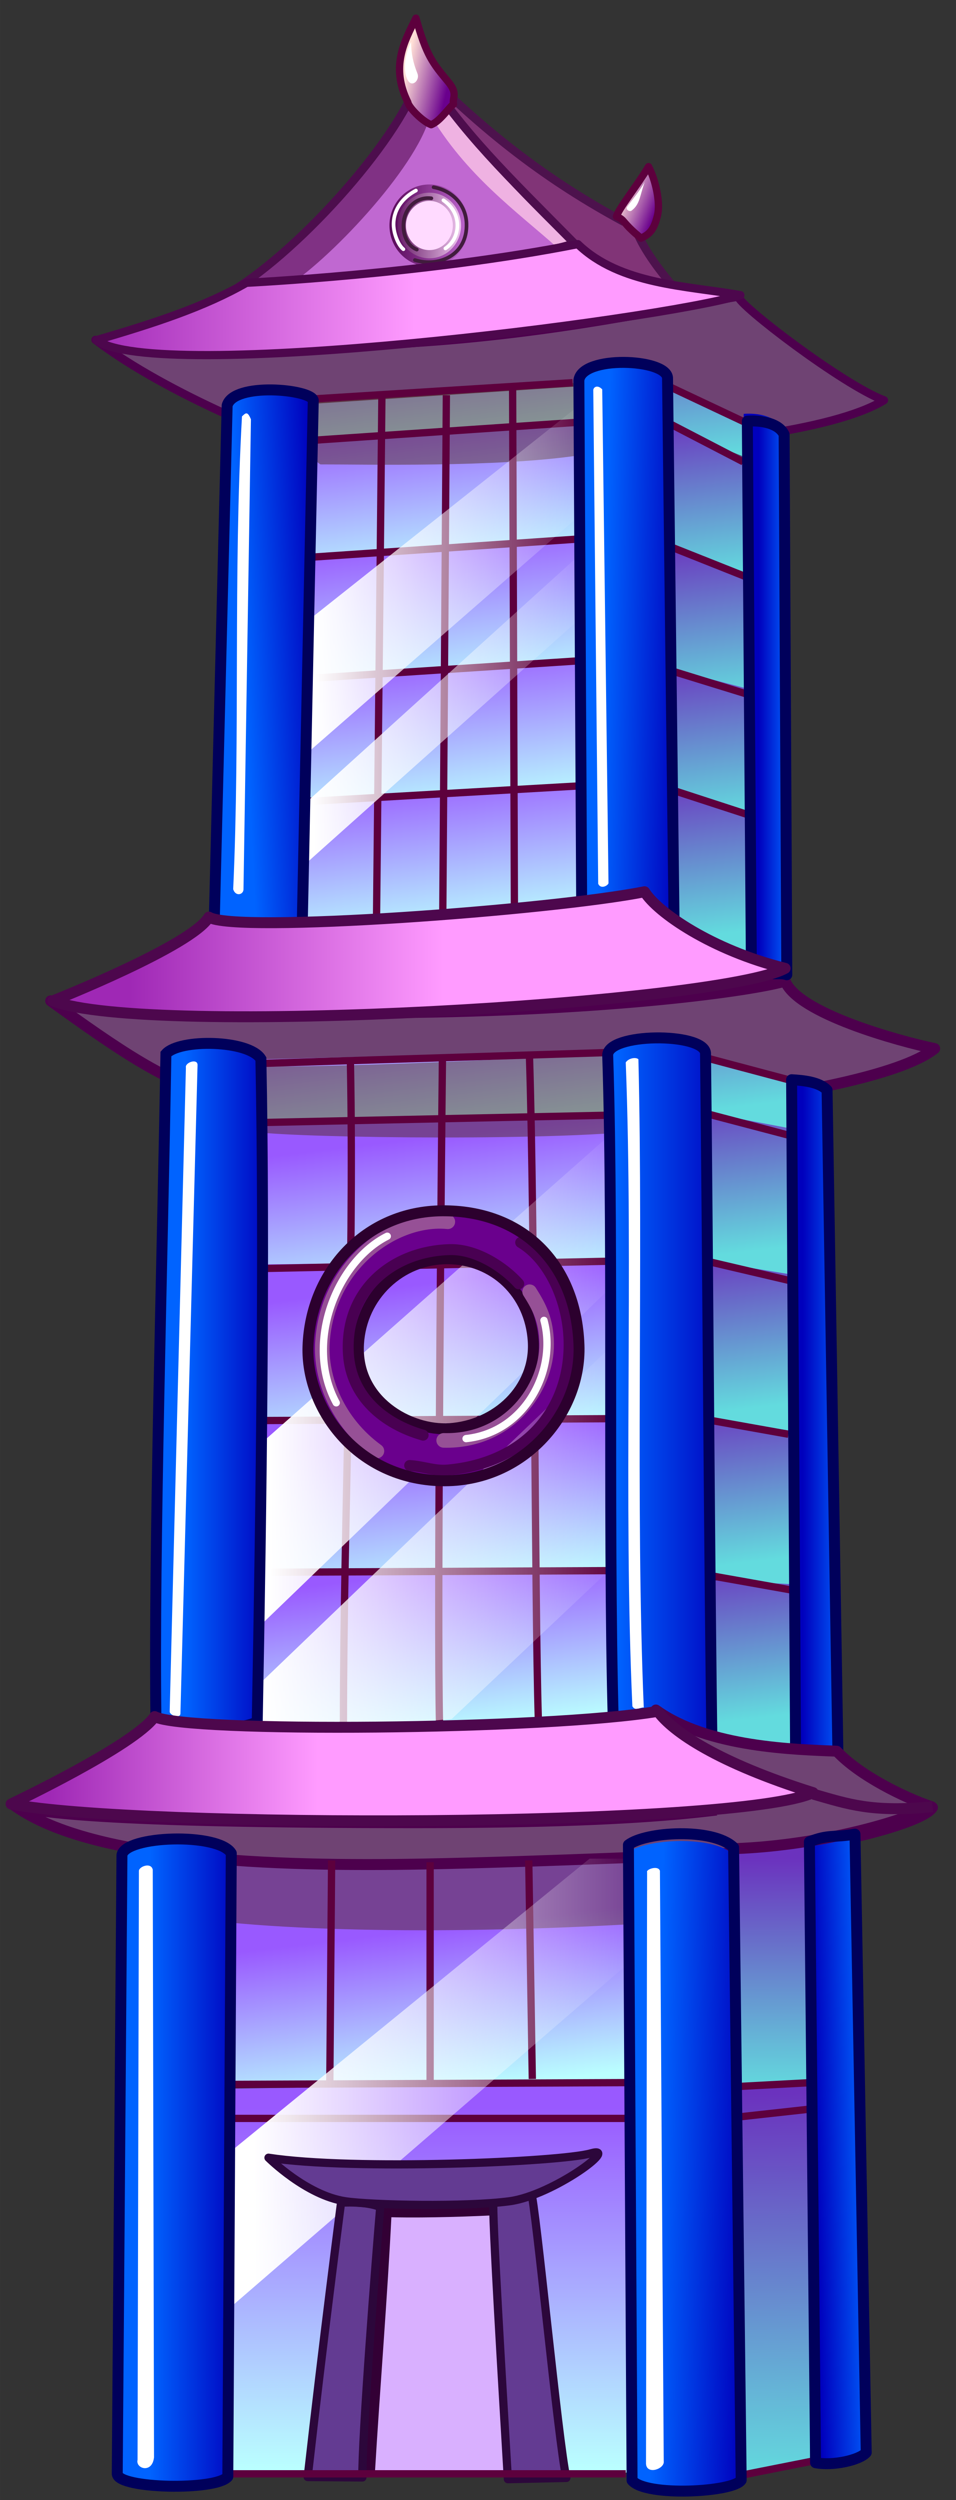 <?xml version="1.0" encoding="UTF-8"?>
<svg width="524" height="1370" version="1.1" viewBox="0 0 138.64 362.48" xmlns="http://www.w3.org/2000/svg" xmlns:xlink="http://www.w3.org/1999/xlink">
<rect x="0" y="0" width="138.64" height="362.48" fill="#333333" stroke="none"/>
<defs>
<linearGradient id="ay" x1="-158.2" x2="-98.525" y1="658.26" y2="658.26" gradientTransform="matrix(.794 0 0 .794 138.38 -539.37)" gradientUnits="userSpaceOnUse" xlink:href="#e"/>
<linearGradient id="e">
<stop stop-color="#9f28b5" offset="0"/>
<stop stop-color="#ff9bff" offset="1"/>
</linearGradient>
<linearGradient id="h" x1="2819.1" x2="2816" y1="3811.6" y2="3600.8" gradientTransform="matrix(.265 0 0 .265 -632.41 -716.18)" gradientUnits="userSpaceOnUse" xlink:href="#b"/>
<linearGradient id="b">
<stop stop-color="#63dbde" offset="0"/>
<stop stop-color="#6b32be" offset="1"/>
</linearGradient>
<linearGradient id="j" x1="2815.7" x2="2815.3" y1="3726.9" y2="3600.1" gradientTransform="matrix(.265 0 0 .265 -632.41 -750.04)" gradientUnits="userSpaceOnUse" xlink:href="#b"/>
<linearGradient id="r" x1="2864.3" x2="2853.5" y1="3678.3" y2="3589" gradientTransform="matrix(.265 0 0 .265 -634.53 -792.91)" gradientUnits="userSpaceOnUse" xlink:href="#b"/>
<linearGradient id="s" x1="2864.3" x2="2853.5" y1="3678.3" y2="3589" gradientTransform="matrix(.265 0 0 .265 -634.53 -815.66)" gradientUnits="userSpaceOnUse" xlink:href="#b"/>
<linearGradient id="t" x1="2864.3" x2="2853.5" y1="3678.3" y2="3589" gradientTransform="matrix(.265 0 0 .265 -635.06 -837.89)" gradientUnits="userSpaceOnUse" xlink:href="#b"/>
<linearGradient id="u" x1="2864.3" x2="2853.5" y1="3678.3" y2="3589" gradientTransform="matrix(.265 0 0 .265 -635.06 -860.64)" gradientUnits="userSpaceOnUse" xlink:href="#b"/>
<linearGradient id="v" x1="2864.3" x2="2853.5" y1="3678.3" y2="3589" gradientTransform="matrix(.265 0 0 .265 -635.06 -881.81)" gradientUnits="userSpaceOnUse" xlink:href="#b"/>
<linearGradient id="y" x1="2987.1" x2="3006.4" y1="2834.3" y2="2842" gradientTransform="matrix(.265 0 0 .265 -701.67 -787.79)" gradientUnits="userSpaceOnUse" xlink:href="#f"/>
<linearGradient id="f">
<stop stop-color="#ffdfd6" offset="0"/>
<stop stop-color="#6a008d" offset="1"/>
</linearGradient>
<linearGradient id="aa" x1="2869" x2="2892.7" y1="2768.4" y2="2773.8" gradientTransform="matrix(.265 0 0 .265 -701.67 -787.79)" gradientUnits="userSpaceOnUse" xlink:href="#f"/>
<linearGradient id="ab" x1="2864.3" x2="2853.5" y1="3678.3" y2="3589" gradientTransform="matrix(.265 0 0 .265 -640.77 -906.48)" gradientUnits="userSpaceOnUse" xlink:href="#b"/>
<linearGradient id="ac" x1="2864.3" x2="2853.5" y1="3678.3" y2="3589" gradientTransform="matrix(.265 0 0 .265 -640.77 -975.8)" gradientUnits="userSpaceOnUse" xlink:href="#b"/>
<linearGradient id="ad" x1="2864.3" x2="2853.5" y1="3678.3" y2="3589" gradientTransform="matrix(.265 0 0 .265 -640.77 -923.41)" gradientUnits="userSpaceOnUse" xlink:href="#b"/>
<linearGradient id="ae" x1="2864.3" x2="2853.5" y1="3678.3" y2="3589" gradientTransform="matrix(.265 0 0 .265 -640.77 -940.35)" gradientUnits="userSpaceOnUse" xlink:href="#b"/>
<linearGradient id="af" x1="2864.3" x2="2853.5" y1="3678.3" y2="3589" gradientTransform="matrix(.265 0 0 .265 -640.77 -958.34)" gradientUnits="userSpaceOnUse" xlink:href="#b"/>
<linearGradient id="ah" x1="2864.3" x2="2853.5" y1="3678.3" y2="3589" gradientTransform="matrix(.265 0 0 .265 -693.88 -973.45)" gradientUnits="userSpaceOnUse" xlink:href="#a"/>
<linearGradient id="a">
<stop stop-color="#baffff" offset="0"/>
<stop stop-color="#9959ff" offset="1"/>
</linearGradient>
<linearGradient id="ai" x1="2864.3" x2="2853.5" y1="3678.3" y2="3589" gradientTransform="matrix(.265 0 0 .265 -693.88 -956.52)" gradientUnits="userSpaceOnUse" xlink:href="#a"/>
<linearGradient id="aj" x1="2864.3" x2="2853.5" y1="3678.3" y2="3589" gradientTransform="matrix(.265 0 0 .265 -693.88 -939.06)" gradientUnits="userSpaceOnUse" xlink:href="#a"/>
<linearGradient id="ak" x1="2864.3" x2="2853.5" y1="3678.3" y2="3589" gradientTransform="matrix(.265 0 0 .265 -693.88 -922.12)" gradientUnits="userSpaceOnUse" xlink:href="#a"/>
<linearGradient id="al" x1="2864.3" x2="2853.5" y1="3678.3" y2="3589" gradientTransform="matrix(.265 0 0 .265 -693.88 -904.66)" gradientUnits="userSpaceOnUse" xlink:href="#a"/>
<linearGradient id="x" x1="2864.3" x2="2853.5" y1="3678.3" y2="3589" gradientTransform="matrix(.265 0 0 .265 -701.67 -871.4)" gradientUnits="userSpaceOnUse" xlink:href="#a"/>
<linearGradient id="aq" x1="2864.3" x2="2853.5" y1="3678.3" y2="3589" gradientTransform="matrix(.265 0 0 .265 -701.67 -850.76)" gradientUnits="userSpaceOnUse" xlink:href="#a"/>
<linearGradient id="ar" x1="2864.3" x2="2853.5" y1="3678.3" y2="3589" gradientTransform="matrix(.265 0 0 .265 -701.67 -829.6)" gradientUnits="userSpaceOnUse" xlink:href="#a"/>
<linearGradient id="as" x1="2864.3" x2="2853.5" y1="3678.3" y2="3589" gradientTransform="matrix(.265 0 0 .265 -701.67 -807.9)" gradientUnits="userSpaceOnUse" xlink:href="#a"/>
<linearGradient id="ap" x1="2864.3" x2="2853.5" y1="3678.3" y2="3589" gradientTransform="matrix(.265 0 0 .265 -701.67 -858.17)" gradientUnits="userSpaceOnUse" xlink:href="#a"/>
<linearGradient id="z" x1="458.29" x2="467.67" y1="884.72" y2="884.72" gradientTransform="matrix(1.238 0 0 1.196 -510.96 -1091.2)" gradientUnits="userSpaceOnUse">
<stop stop-color="#560756" offset="0"/>
<stop stop-color="#560756" stop-opacity="0" offset="1"/>
</linearGradient>
<linearGradient id="at" x1="2864.3" x2="2853.5" y1="3678.3" y2="3589" gradientTransform="matrix(.265 0 0 .265 -701.67 -787.79)" gradientUnits="userSpaceOnUse" xlink:href="#a"/>
<linearGradient id="k" x1="2864.3" x2="2853.5" y1="3678.3" y2="3589" gradientTransform="matrix(.265 0 0 .265 -701.67 -735.93)" gradientUnits="userSpaceOnUse" xlink:href="#a"/>
<linearGradient id="i" x1="2853.5" x2="2853.5" y1="3757.3" y2="3559.6" gradientTransform="matrix(.265 0 0 .265 -701.67 -703.12)" gradientUnits="userSpaceOnUse" xlink:href="#a"/>
<linearGradient id="g" x1="2786.7" x2="2995.8" y1="3868.3" y2="3868.3" gradientTransform="matrix(.265 0 0 .265 -701.67 -787.79)" gradientUnits="userSpaceOnUse" xlink:href="#d"/>
<linearGradient id="d">
<stop stop-color="#fff" offset="0"/>
<stop stop-color="#fff" stop-opacity="0" offset="1"/>
</linearGradient>
<linearGradient id="p" x1="2819.1" x2="2971.3" y1="3118.6" y2="3118.6" gradientTransform="matrix(.265 0 0 .265 -701.67 -787.79)" gradientUnits="userSpaceOnUse" xlink:href="#d"/>
<linearGradient id="q" x1="2820.6" x2="2970.3" y1="3044" y2="3044" gradientTransform="matrix(.265 0 0 .265 -701.67 -787.79)" gradientUnits="userSpaceOnUse" xlink:href="#d"/>
<linearGradient id="ao" x1="2795.6" x2="2987.9" y1="3486.4" y2="3486.4" gradientTransform="matrix(.265 0 0 .265 -701.67 -787.79)" gradientUnits="userSpaceOnUse" xlink:href="#d"/>
<linearGradient id="l" x1="3122" x2="3094.1" y1="3898.5" y2="3899.1" gradientTransform="matrix(.265 0 0 .265 -701.67 -787.79)" gradientUnits="userSpaceOnUse" xlink:href="#c"/>
<linearGradient id="c">
<stop stop-color="#0063ff" offset="0"/>
<stop stop-color="#0000bd" offset="1"/>
</linearGradient>
<linearGradient id="m" x1="3007.2" x2="3056.3" y1="3916" y2="3917" gradientTransform="matrix(.265 0 0 .265 -701.67 -787.79)" gradientUnits="userSpaceOnUse" xlink:href="#c"/>
<linearGradient id="n" x1="2738" x2="2786.8" y1="3915.8" y2="3915.8" gradientTransform="matrix(.265 0 0 .265 -703.79 -787.79)" gradientUnits="userSpaceOnUse" xlink:href="#c"/>
<linearGradient id="w" x1="3109.5" x2="3087.2" y1="3497.3" y2="3497.3" gradientTransform="matrix(.265 0 0 .265 -701.67 -787.79)" gradientUnits="userSpaceOnUse" xlink:href="#c"/>
<linearGradient id="ag" x1="3067.7" x2="3051.1" y1="3094.2" y2="3094.2" gradientTransform="matrix(.265 0 0 .265 -698.5 -787.79)" gradientUnits="userSpaceOnUse" xlink:href="#c"/>
<linearGradient id="am" x1="2978.1" x2="3021.4" y1="3079" y2="3080" gradientTransform="matrix(.265 0 0 .265 -701.67 -787.79)" gradientUnits="userSpaceOnUse" xlink:href="#c"/>
<linearGradient id="an" x1="2781.2" x2="2823.7" y1="3090.8" y2="3088.8" gradientTransform="matrix(.265 0 0 .265 -701.67 -787.79)" gradientUnits="userSpaceOnUse" xlink:href="#c"/>
<linearGradient id="au" x1="2985.3" x2="3046.4" y1="3488.8" y2="3488.8" gradientTransform="matrix(.265 0 0 .265 -701.67 -787.79)" gradientUnits="userSpaceOnUse" xlink:href="#c"/>
<linearGradient id="av" x1="2749.1" x2="2795.9" y1="3490.3" y2="3490.3" gradientTransform="matrix(.265 0 0 .265 -701.67 -787.79)" gradientUnits="userSpaceOnUse" xlink:href="#c"/>
<linearGradient id="aw" x1="-165.16" x2="-116.26" y1="919.69" y2="919.69" gradientTransform="matrix(.794 0 0 .794 138.38 -539.37)" gradientUnits="userSpaceOnUse" xlink:href="#e"/>
<linearGradient id="ax" x1="-150.55" x2="-93.385" y1="774.86" y2="774.86" gradientTransform="matrix(.794 0 0 .794 138.38 -539.37)" gradientUnits="userSpaceOnUse" xlink:href="#e"/>
<linearGradient id="o" x1="2792.6" x2="2987" y1="3571.6" y2="3571.6" gradientTransform="matrix(.265 0 0 .265 -701.67 -787.79)" gradientUnits="userSpaceOnUse" xlink:href="#d"/>
</defs>
<g transform="translate(0 65.479)">
<path d="m31.391 237.36-0.26 56.173 60.091-0.519-0.519-56.442z" fill="url(#i)"/>
<path d="m32.979 204.55-0.518 32.089 58.503-0.519-0.261-31.83z" fill="url(#k)"/>
<path d="m7.353 79.634c9.307 6.722 17.674 12.559 23.636 13.164 4.817 0.489 62.712 2.853 75.142 1.416 7.666-0.886 24.435-3.642 29.414-7.662-5.242-1.093-19.839-5.104-21.682-9.784-3.57 1.101-21.991 4.09-54.179 4.551-36.129 0.517-50.473-0.489-52.33-1.686z" color="#000000" fill="#6f4373" stroke="#4d004d" stroke-linecap="round" stroke-linejoin="round" stroke-width="1.587"/>
<path d="m36.683 162.22-0.26 22.306 54.799-0.519-0.519-22.046z" fill="url(#at)"/>
<rect y="-65.479" width="138.64" height="362.48" color="#000000" fill="none"/>
<path d="m34.602-23.879c10.426-6.775 24.971-23.512 26.503-31.76 5.897 9.353 12.018 15.206 21.76 25.764-14.883 3.595-48.263 5.995-48.263 5.995z" color="#000000" fill="#c068d1"/>
<path d="m61.216-54.773c0.44 3.015 0.767 5.019 1.133 6.117-1.961 7.625-15.014 21.321-21.07 24.922-1.565 0-4.553-0.906-4.758-0.906 10.125-8.329 17.972-15.804 24.695-30.132z" fill="#803184"/>
<path d="m61.324-55.397c10.944 10.997 20.495 17.563 30.804 22.967 1.922 5.429 9.333 12.883 11.407 14.221-5.472 0.635-14.139-8.011-20.385-11.659-4.849-2.832-13.63-12.566-21.826-25.529z" color="#000000" fill="#813477" stroke="#4d124d" stroke-linecap="round" stroke-linejoin="round" stroke-width="1.191"/>
<ellipse cx="62.267" cy="-32.786" rx="4.596" ry="4.758" color="#000000" fill="#ffdaff" stroke="url(#z)" stroke-linecap="round" stroke-linejoin="round" stroke-width="2.381"/>
<path d="m36.683 90.253-0.26 6.96 54.799-0.519-0.519-7.759z" fill="url(#ap)"/>
<path d="m18.497 202.96s9.892 10.103 10.945 9.892c19.153 2.315 48.409 1.684 68.825 0.21 0.51-1.866 1.783-6.223 2.016-9.942-7.156 0.842-56.529 3.207-81.786-0.161z" color="#000000" fill="#452200" fill-opacity=".421"/>
<path d="m55.144 254.3s-1.894 39.359-2.315 40.201c-0.421 0.842 20.837 0.21 20.837 0.21l-2.105-40.201z" color="#000000" fill="none"/>
<path d="m55.144 254.3s-1.894 37.771-2.315 38.613c-0.421 0.842 20.837 0.21 20.837 0.21l-2.105-38.613z" color="#000000" fill="#d9b0ff"/>
<path d="m53.563 293.24c0.758-12.734 1.836-25.683 2.442-38.067 3.631 0.137 10.004 0.028 15.581-0.257" fill="none" stroke="#330035" stroke-width="1.587"/>
<path d="m13.847-16.202c10.506 8.037 28.494 15.028 32.659 16.114 4.058 1.059 66.84 1.623 81.691-7.358-5.946-2.216-21.326-13.987-21.11-15.03-10.068 1.692-26.539 5.474-47.714 6.773-16.19 0.993-39.397 1.192-45.526-0.5z" color="#000000" fill="#6f4373" stroke="#4d004d" stroke-linecap="round" stroke-linejoin="round" stroke-width="1.191"/>
<path d="m1.771 196.07c10.886 8.217 37.978 9.113 59.711 8.708 16.447-0.306 41.362-1.405 46.838-1.675 11.519-0.569 25.668-4.312 26.904-6.524-6.211 0.594-14.44-0.481-17.551-2.072-9.662 2.108-19.736 4.278-57.423 4.278-45.32 0-56.306-1.518-58.48-2.715z" color="#000000" fill="#6f4373" stroke="#4d004d" stroke-linecap="round" stroke-linejoin="round" stroke-width="1.587"/>
<path d="m61.103-55.452c0.29 2.33 1.039 4.284 1.133 6.344 5.283 9.043 12.773 14.339 18.535 19.486 1.034 0.924 1.02-0.522 2.309-0.008-8.351-8.265-14.793-14.493-21.976-25.823z" fill="#efb2e2"/>
<path d="m34.602-23.879c10.426-6.775 24.971-23.512 26.503-31.76 5.897 9.353 12.471 15.583 22.213 25.462-15.663 4.634-48.716 6.298-48.716 6.298z" color="#000000" fill="none" stroke="#4d0d4d" stroke-linecap="round" stroke-linejoin="round" stroke-width="1.191"/>
<path d="m36.683 140.52-0.26 21.777 54.799-0.519-0.519-21.517z" fill="url(#as)"/>
<path d="m36.683 117.54-0.26 23.068 54.799-0.519-0.519-22.575z" fill="url(#ar)"/>
<path d="m36.683 97.661-0.26 20.189 54.799-0.519-0.519-20.988z" fill="url(#aq)"/>
<path d="m36.683 88.136-0.26 9.077 54.799-0.519-0.519-9.875z" fill="url(#x)"/>
<path d="m28.046 88.588c4.763 6.846 6.251 8.268 8.93 10.054 6.846 0.893 45.784 1.375 57.69-0.411 1.488-1.786 1.667-8.966 1.753-11.986-2.381 1.191-63.015 4.129-68.373 2.343z" color="#000000" fill="#452200" fill-opacity=".421"/>
<path d="m44.344 50.284-0.13 17.371 40.385-1.298-0.649-18.151z" fill="url(#al)"/>
<path d="m44.344 32.822-0.13 17.371 40.385-1.298-0.649-18.151z" fill="url(#ak)"/>
<path d="m44.344 14.855-0.13 18.405 40.385-2.886-0.649-18.125z" fill="url(#aj)"/>
<path d="m44.344-1.574-0.13 16.842 40.385-2.886-0.649-16.563z" fill="url(#ai)"/>
<path d="m44.344-6.866-0.13 5.2 40.385-2.886-0.649-4.921z" fill="url(#ah)"/>
<path d="m45.317-7.152c0.347 4.119-1.541 7.22 1.138 9.006 6.197-0.016 25.656 0.466 37.562-1.32 1.488-1.786 0.109-7.398 0.195-10.418-5.628-0.497-32.888 2.7-38.895 2.732z" color="#000000" fill="#452200" fill-opacity=".421"/>
<path d="m97.455-3.921-0.13 18.43 11.281 3.993-0.649-17.621z" fill="url(#af)"/>
<path d="m97.455 14.071-0.13 17.371 10.752 3.464-0.12-17.092z" fill="url(#ae)"/>
<path d="m97.455 31.533-0.13 17.371 10.752 3.464-0.12-18.113z" fill="url(#ad)"/>
<path d="m97.455-9.213-0.13 5.73 11.281 4.522-0.649-5.45z" fill="url(#ac)"/>
<path d="m97.455 48.996-0.13 21.605 11.281 2.406-0.12-20.796z" fill="url(#ab)"/>
<path d="m60.317-62.979c-3.795 5.769-2.121 12.87 1.948 15.583 2.137-0.617 2.757-2.032 3.766-3.506-0.324-2.348-1.861-3.698-2.987-5.064-1.787-2.291-2.377-4.447-2.727-7.012z" fill="url(#aa)"/>
<path d="m59.618-59.408c-0.94 1.787-1.227 4.299-0.459 5.601 0.624 1.058 1.756-0.069 1.377-1.01-0.638-1.583-0.918-2.955-0.918-4.591z" fill="#fff"/>
<path d="m60.317-37.852c-2.415 1.265-3.52 3.477-3.181 5.649 0.158 1.016 0.694 2.327 1.363 2.857" fill="none" stroke="#fff" stroke-linecap="round" stroke-linejoin="round" stroke-width=".529"/>
<path d="m64.304-36.442c2.829 1.942 2.487 5.518 0.287 6.985" fill="none" stroke="#fff" stroke-linecap="round" stroke-linejoin="round" stroke-width=".529"/>
<path d="m62.878-38.335c3.022 0.568 4.684 2.804 4.775 5.234 0.174 4.667-4.083 6.408-7.483 5.326" fill="none" stroke="#411c3d" stroke-linecap="round" stroke-linejoin="round" stroke-width=".529"/>
<path d="m60.445-29.291c-1.518-0.62-2.047-2.356-1.928-3.857 0.186-2.35 2.058-3.851 4.04-3.581" color="#000000" fill="none" stroke="#411c3d" stroke-linecap="round" stroke-linejoin="round" stroke-width=".529"/>
<path d="m95.349-34.246c0.42-1.917-0.285-5.135-1.297-7.073-1.634 2.728-4.093 6.097-4.398 7.243 0.404 2.13 3.172 2.98 3.296 3.133 1.357-0.606 1.992-1.443 2.399-3.303z" color="#000000" fill="url(#y)"/>
<path d="m93.495-39.085c-0.722 1.978-0.673 3.221-1.905 4.14-0.306 0.228-0.925-0.17-0.627-0.569 0.965-1.292 1.763-2.242 2.532-3.571z" fill="#fff"/>
<path d="m102.64 87.426-0.13 8.376 11.81 2.935-0.12-8.096z" fill="url(#v)"/>
<path d="m102.9 95.906-0.388 21.592 11.81 2.406-0.12-21.855z" fill="url(#u)"/>
<path d="m102.64 117.34-0.13 23.438 11.81 1.347-0.12-22.913z" fill="url(#t)"/>
<path d="m103.17 140.34-0.13 23.192 11.81 0.818-0.12-22.384z" fill="url(#s)"/>
<path d="m103.17 163.63-0.13 29.542 11.81 0.289-0.12-29.263z" fill="url(#r)"/>
<path d="m106.34 202.26-0.13 35.092 10.752-0.769-0.12-34.284z" fill="url(#j)"/>
<path d="m106.34 237.18 0.928 56.53 10.223-2.357-0.12-54.663z" fill="url(#h)"/>
<path d="m35.734-24.477c-6.128 3.517-13.433 5.875-21.737 8.31 8.251 6.339 81.271-2.832 93.377-6.523-7.766-1.37-17.451-1.474-23.58-7.396-21.998 4.356-48.061 5.609-48.061 5.609z" color="#000000" fill="url(#ay)" stroke="#4d074d" stroke-linecap="round" stroke-linejoin="round" stroke-width="1.191"/>
<path d="m97.196-4.015 10.587 5.493" color="#000000" fill="none" stroke="#5d003d" stroke-width="1.058"/>
<path d="m97.196 13.776 10.846 4.314" color="#000000" fill="none" stroke="#5d003d" stroke-width="1.058"/>
<path d="m97.585 31.845 10.587 3.266" color="#000000" fill="none" stroke="#5d003d" stroke-width="1.058"/>
<path d="m97.585 49.096 10.846 3.535" color="#000000" fill="none" stroke="#5d003d" stroke-width="1.058"/>
<path d="m50.82 88.674c0.583 30.345-1.015 67.265-1.015 95.613" color="#000000" fill="none" stroke="#5d003d" stroke-width="1.058"/>
<path d="m64.161 88.101c-0.156 14.123-0.786 81.581-0.418 96.534" color="#000000" fill="none" stroke="#5d003d" stroke-width="1.058"/>
<path d="m76.776 87.455c0.78 24.163 0.771 79.417 1.291 96.25" color="#000000" fill="none" stroke="#5d003d" stroke-width="1.058"/>
<path d="m37.722 162.48 51.163-0.24" color="#000000" fill="none" stroke="#5d003d" stroke-width="1.058"/>
<path d="m37.982 140.48 50.384-0.269" color="#000000" fill="none" stroke="#5d003d" stroke-width="1.058"/>
<path d="m38.501 118.43 49.345-1.039" color="#000000" fill="none" stroke="#5d003d" stroke-width="1.058"/>
<path d="m38.501 97.259 49.345-1.039" color="#000000" fill="none" stroke="#5d003d" stroke-width="1.058"/>
<path d="m38.501 143.23 49.345-43.631 1.039 21.296-50.644 48.826z" fill="url(#ao)"/>
<path d="m64.732-8.18-0.519 75.056" color="#000000" fill="none" stroke="#5d003d" stroke-width="1.058"/>
<path d="m55.382-7.93-0.779 75.595" color="#000000" fill="none" stroke="#5d003d" stroke-width="1.058"/>
<path d="m74.341-9.238 0.26 75.875" color="#000000" fill="none" stroke="#5d003d" stroke-width="1.058"/>
<path d="m43.695 50.775 40.775-2.337" color="#000000" fill="none" stroke="#5d003d" stroke-width="1.058"/>
<path d="m44.734 32.894 39.736-2.597" color="#000000" fill="none" stroke="#5d003d" stroke-width="1.058"/>
<path d="m45.513 15.282 38.177-2.597" color="#000000" fill="none" stroke="#5d003d" stroke-width="1.058"/>
<path d="m45.513-1.651 38.177-2.597" color="#000000" fill="none" stroke="#5d003d" stroke-width="1.058"/>
<path d="m45.773-7.66 37.269-2.337" color="#000000" fill="none" stroke="#5d003d" stroke-width="1.058"/>
<path d="m96.676-9.608 11.366 5.353" color="#000000" fill="none" stroke="#5d003d" stroke-width="1.058"/>
<path d="m65.771-50.383c-0.797 0.638-1.961 2.49-3.246 2.987-1.357-0.517-3.327-2.626-3.376-3.246-2.546-5.15-0.522-8.825 1.169-12.206 1.522 5.41 2.4 6.494 4.675 9.22 1.474 1.766 0.554 2.31 0.779 3.246z" color="#000000" fill="none" stroke="#5d003d" stroke-linecap="round" stroke-linejoin="round" stroke-width="1.058"/>
<path d="m95.349-34.246c0.458-1.862-0.285-5.135-1.297-7.073-1.634 2.728-4.353 6.097-4.658 7.243 0.611 0.224 0.838 0.447 1.136 0.806 1.013 1.22 2.324 2.209 2.42 2.327 1.357-0.606 1.915-1.334 2.399-3.303z" color="#000000" fill="none" stroke="#5d003d" stroke-linecap="round" stroke-linejoin="round" stroke-width="1.058"/>
<path d="m38.241 88.692 49.605-1.558" color="#000000" fill="none" stroke="#5d003d" stroke-width="1.058"/>
<path d="m102.16 87.829 12.425 3.303" color="#000000" fill="none" stroke="#5d003d" stroke-width="1.058"/>
<path d="m102.39 95.964 11.947 3.136" color="#000000" fill="none" stroke="#5d003d" stroke-width="1.058"/>
<path d="m103.17 117.53 11.168 2.617" color="#000000" fill="none" stroke="#5d003d" stroke-width="1.058"/>
<path d="m102.65 140.38 11.687 2.087" color="#000000" fill="none" stroke="#5d003d" stroke-width="1.058"/>
<path d="m103.17 162.99 11.697 2.078" color="#000000" fill="none" stroke="#5d003d" stroke-width="1.058"/>
<path d="m44.734 24.443 39.476-31.324-0.26 16.232-39.346 34.311z" fill="url(#q)"/>
<path d="m44.215 51.034 39.866-36.1 0.39 8.96-40.125 35.84z" fill="url(#p)"/>
<path d="m33.518 236.73 57.705-0.26" color="#000000" fill="none" stroke="#5d003d" stroke-width="1.058"/>
<path d="m48.091 204.26-0.26 31.944" color="#000000" fill="none" stroke="#5d003d" stroke-width="1.058"/>
<path d="m62.375 204.52v31.694" color="#000000" fill="none" stroke="#5d003d" stroke-width="1.058"/>
<path d="m76.678 204.26 0.519 31.685" color="#000000" fill="none" stroke="#5d003d" stroke-width="1.058"/>
<path d="m33.518 241.66h57.185" color="#000000" fill="none" stroke="#5d003d" stroke-width="1.058"/>
<path d="m107.32 237.02 10.129-0.539" color="#000000" fill="none" stroke="#5d003d" stroke-width="1.058"/>
<path d="m107.58 241.4 9.609-1.058" color="#000000" fill="none" stroke="#5d003d" stroke-width="1.058"/>
<path d="m33.787 246.18 51.721-42.18h5.194l0.26 15.323-57.435 49.634z" fill="url(#g)"/>
<path d="m44.62 293.66c2.195-19.462 4.841-39.78 4.841-39.78s3.599-0.257 5.683 0.631c-0.592 6.899-2.704 33.847-2.587 39.207z" color="#000000" fill="#633b92" stroke="#2c073b" stroke-linecap="round" stroke-linejoin="round" stroke-width="1.191"/>
<path d="m73.653 293.97c-0.674-11.425-2.381-39.472-2.084-40.217 0.298-0.744 4.918-2.719 5.424-1.488 0.703 1.71 3.968 36.482 5.143 41.523z" color="#000000" fill="#633b92" stroke="#2c073b" stroke-linecap="round" stroke-linejoin="round" stroke-width="1.191"/>
<path d="m38.937 247.36c12.208 1.894 42.305 0.631 46.725-0.631 4.42-1.263-5.472 6.104-11.787 6.946-6.314 0.842-19.984 0.563-23.784 0-5.683-0.842-11.155-6.314-11.155-6.314z" color="#000000" fill="#633b92" stroke="#2c073b" stroke-linecap="round" stroke-linejoin="round" stroke-width="1.191"/>
<path d="m33.353 293.19h57.393" color="#000000" fill="none" stroke="#5d003d" stroke-width="1.058"/>
<path d="m107.64 293.37 10.284-2.042" color="#000000" fill="none" stroke="#5d003d" stroke-width="1.058"/>
<path d="m24.062 87.323c-0.491 29.471-1.78 71.827-1.447 96.318 1.549 2.304 12.928 1.487 14.691 0.829 0.588-31.238 1.083-68.928 0.529-96.413-3.739-1.88-9.94-2.634-13.773-0.735z" fill="url(#av)"/>
<path d="m26.96 89.316-2.353 93.363c0 0.551 1.558 1.086 1.558 0.26l2.483-94.012c0-1.01-1.872-0.345-1.688 0.39z" fill="#fff"/>
<path d="m89.137 187.76c-1.102-26.582-0.089-72.068-1.008-99.568-0.091-3.296 14.036-3.239 14.37-0.23 1.427 28.811 0.411 75.842 0.778 99.063 0.488 2.404-13.024 3.36-14.141 0.735z" fill="url(#au)"/>
<path d="m64.128 110.07c-11.095 0.08-19.099 8.844-19.463 19.654-0.299 8.878 6.841 18.862 18.728 19.463 12.236 0.619 20.946-9.603 20.571-19.654-0.448-12.019-8.4-19.546-19.836-19.463zm0.223 6.796c0.223-5e-3 0.451-6e-3 0.678 0 5.973 0.168 11.845 5.199 12.303 12.121 0.554 8.375-5.403 12.224-12.121 12.667-5.811 0.383-13.068-4.224-12.578-12.487 0.413-6.965 4.809-12.158 11.718-12.301z" fill="#6a008d"/>
<path d="m31.127 66.961 1.815-73.664c4.87-3.666 10.461-1.103 12.488-0.735l-1.469 74.474c-0.611 2.604-12.029 1.615-12.834-0.076z" color="#000000" fill="url(#an)"/>
<path d="m84.362 66.139-0.411-76.47c3.462-3.331 10.897-2.783 12.855-0.367l0.94 77.205c-5.779 1.067-8.947 0.036-13.384-0.367z" color="#000000" fill="url(#am)"/>
<path d="m86.038-8.894 0.714 71.55c0.337 0.794 1.321 0.341 1.493-0.065l-0.909-71.615c-0.715-0.751-1.302-0.298-1.299 0.13z" fill="#fff"/>
<path d="m107.85-5.477 0.582 78.961c2.515 2.523 3.697 1.321 5.142 1.836l-0.39-78.858c-0.73-1.583-3.175-2.092-5.335-1.939z" color="#000000" fill="url(#ag)"/>
<path d="m121.66 197.51-1.718-105.45c-1.111-1.198-3.454-1.421-5.142-1.513l0.616 104.76c2.906 2.402 3.631 1.282 6.244 2.204z" color="#000000" fill="url(#w)"/>
<path d="m17.002 293.22 0.684-89.22c0.486-2.824 12.044-3.665 15.852-0.26l-0.5 89.86c-1.637 2.045-15.805 1.775-16.036-0.38z" color="#000000" fill="url(#n)"/>
<path d="m91.135 294.15c2.011 2.405 14.699 1.703 15.825-0.043l-0.573-90.676c-3.035-2.902-12.803-2.275-15.252-0.367z" color="#000000" fill="url(#m)"/>
<path d="m123.99 200.45 1.631 89.132c-0.998 1.121-4.897 1.959-7.346 1.469l-0.896-90.558c2.846-1.11 3.395 0.493 6.611-0.044z" color="#000000" fill="url(#l)"/>
<path d="m35.091-5.104c-1.273 22.873-0.256 46.146-1.274 68.553 0.322 1.043 1.397 0.842 1.491 0.087l1.08-68.219c-0.499-1.209-0.753-0.948-1.297-0.421z" fill="#fff"/>
<path d="m91.708 181.91c-1.326-29.175 0.166-64.059-0.962-93.349 0.426-0.651 1.501-0.796 1.836-0.459 0.72 29.543-0.449 64.531 0.778 93.991-0.551-0.061-1.197 0.585-1.653-0.184z" fill="#fff"/>
<path d="m19.947 291.17 0.195-85.372c-0.033-0.624 1.744-1.344 2.009-0.206l0.184 85.21c-0.264 2.417-2.706 1.631-2.387 0.367z" fill="#fff"/>
<path d="m37.202 179.07 51.163-49.085 0.26 31.944-23.114 21.816c-8.854 0.855-19.457 1.125-28.555 0.506-0.34-1.3 0.593-3.883 0.247-5.181" fill="url(#o)"/>
<path d="m108.38-4.418 0.582 78.432c2.515 2.523 3.697 1.321 5.142 1.836l-0.39-78.329c-0.73-1.583-3.175-2.092-5.335-1.939z" color="#000000" fill="none" stroke="#00005b" stroke-linecap="round" stroke-linejoin="round" stroke-width="1.587"/>
<path d="m24.062 87.323c-0.491 29.471-1.78 71.956-1.447 96.448 1.873 2.758 13.837 1.358 14.691 0.31 0.588-31.238 1.083-68.538 0.529-96.023-1.726-2.789-11.823-2.958-13.773-0.735z" fill="none" stroke="#00005b" stroke-width="1.587"/>
<path d="m59.408 147c2.071 0.131 3.595 0.835 5.584 0.649 10.97-1.024 17.234-8.324 17.53-17.53 0.207-6.434-2.704-12.868-7.012-15.453" color="#000000" fill="none" stroke="#490052" stroke-linecap="round" stroke-linejoin="round" stroke-width="1.587"/>
<path d="m54.66 144.9c-5.694-4.138-8.239-10.504-7.897-15.793 0.732-11.303 10.439-18.209 18.181-17.446" fill="none" stroke="#965096" stroke-linecap="round" stroke-linejoin="round" stroke-width="2.117"/>
<path d="m64.128 110.07c-11.095 0.08-19.099 8.844-19.463 19.654-0.299 8.878 6.841 18.862 18.728 19.463 12.236 0.619 20.946-9.603 20.571-19.654-0.448-12.019-8.4-19.546-19.835-19.463zm0.737 6.952c6.78 0.012 12.045 5.041 12.468 11.965 0.424 6.947-5.403 12.224-12.121 12.667-5.811 0.383-13.711-4.04-13.221-12.303 0.413-6.965 6.095-12.341 12.874-12.329z" fill="none" stroke="#2c002e" stroke-width="1.587"/>
<path d="m89.137 189.88c-1.102-26.582-0.089-74.83-1.008-102.33-0.091-3.296 13.852-3.377 14.186-0.367 0.325 28.26 0.594 78.742 0.962 101.96 0.488 2.404-13.024 3.36-14.141 0.735z" fill="none" stroke="#00005b" stroke-width="1.587"/>
<path d="m48.76 137.91c-4.74-8.781 0.204-20.554 7.402-24.153" fill="none" stroke="#fff" stroke-linecap="round" stroke-linejoin="round" stroke-width="1.058"/>
<path d="m64.342 143.36c9.402 0.248 15.016-7.567 14.933-14.024-0.044-3.466-1.114-5.389-2.467-7.532" fill="none" stroke="#965096" stroke-linecap="round" stroke-linejoin="round" stroke-width="2.117"/>
<path d="m67.589 143.1c8.717-0.929 13.225-10.074 11.297-17.141" fill="none" stroke="#fff" stroke-linecap="round" stroke-linejoin="round" stroke-width="1.058"/>
<path d="m61.363 142.6c-5.782-1.646-10.449-5.651-10.835-11.753-0.582-9.211 6.434-14.94 14.691-15.151 3.942-0.1 7.969 2.652 10.009 4.958" fill="none" stroke="#490052" stroke-linecap="round" stroke-linejoin="round" stroke-width="1.587"/>
<path d="m31.062 68.549 1.88-75.251c0.974-3.406 12.15-2.337 12.488-0.735l-1.599 76.061c-2.039 2.344-12.483 1.356-12.769-0.076z" color="#000000" fill="none" stroke="#00005b" stroke-linecap="round" stroke-linejoin="round" stroke-width="1.587"/>
<path d="m84.362 67.197-0.411-77.529c0.411-3.656 12.65-3.173 12.855-0.367l0.94 78.263c-5.779 1.067-8.947 0.036-13.384-0.367z" color="#000000" fill="none" stroke="#00005b" stroke-linecap="round" stroke-linejoin="round" stroke-width="1.587"/>
<path d="m30.288 67.487c-2.476 4.187-22.626 12.148-22.626 12.148 13.829 5.353 96.914 0.368 106.2-4.717-10.642-2.638-18.531-8.115-20.388-11.106-13.619 2.692-59.471 6.067-63.186 3.675z" color="#000000" fill="url(#ax)" stroke="#4d074d" stroke-linecap="round" stroke-linejoin="round" stroke-width="1.587"/>
<path d="m121.66 197.51-1.718-104.93c-1.111-1.198-3.454-1.421-5.142-1.513l0.616 104.23c2.906 2.402 3.631 1.282 6.244 2.204z" color="#000000" fill="none" stroke="#00005b" stroke-linecap="round" stroke-linejoin="round" stroke-width="1.587"/>
<path d="m95.118 182.45c7.609 5.488 20.331 5.717 26.231 5.973 3.362 3.593 9.953 6.783 13.755 8.05-6.277 2.94-17.766 5.648-28.299 6.065" color="#000000" fill="#6f4373" stroke="#4d004d" stroke-linecap="round" stroke-linejoin="round" stroke-width="1.587"/>
<path d="m22.426 183.4c-2.899 4.187-20.822 12.677-20.822 12.677 17.969 3.537 105.44 3.437 116.31-1.648-13.771-4.33-20.339-8.797-22.514-11.788-15.944 2.692-68.627 3.152-72.975 0.759z" color="#000000" fill="url(#aw)" stroke="#4d074d" stroke-linecap="round" stroke-linejoin="round" stroke-width="1.587"/>
<path d="m135.24 196.47c-8.791 0.866-12.209-0.372-17.271-1.818" fill="none" stroke="#4d074d" stroke-width="1.587"/>
<path d="m17.002 293.22 0.684-89.749c0.486-2.824 13.992-3.275 15.852-0.26l-0.5 90.389c-1.637 2.045-15.805 1.775-16.036-0.38z" color="#000000" fill="none" stroke="#00005b" stroke-linecap="round" stroke-linejoin="round" stroke-width="1.587"/>
<path d="m91.664 294.15c2.011 2.405 14.699 1.703 15.825-0.043l-1.102-91.735c-3.035-2.902-12.803-2.275-15.252-0.367z" color="#000000" fill="none" stroke="#00005b" stroke-linecap="round" stroke-linejoin="round" stroke-width="1.587"/>
<path d="m93.684 291.72c0.086 1.682 2.75 0.761 2.571-0.367l-0.551-85.578c-0.241-0.867-2.065-0.213-1.859 0.184z" fill="#fff"/>
<path d="m123.99 200.45 1.631 89.661c-0.998 1.121-4.897 1.959-7.346 1.469l-0.896-90.029c2.846-1.11 3.395-0.566 6.611-1.102z" color="#000000" fill="none" stroke="#00005b" stroke-linecap="round" stroke-linejoin="round" stroke-width="1.587"/>
</g>
</svg>
